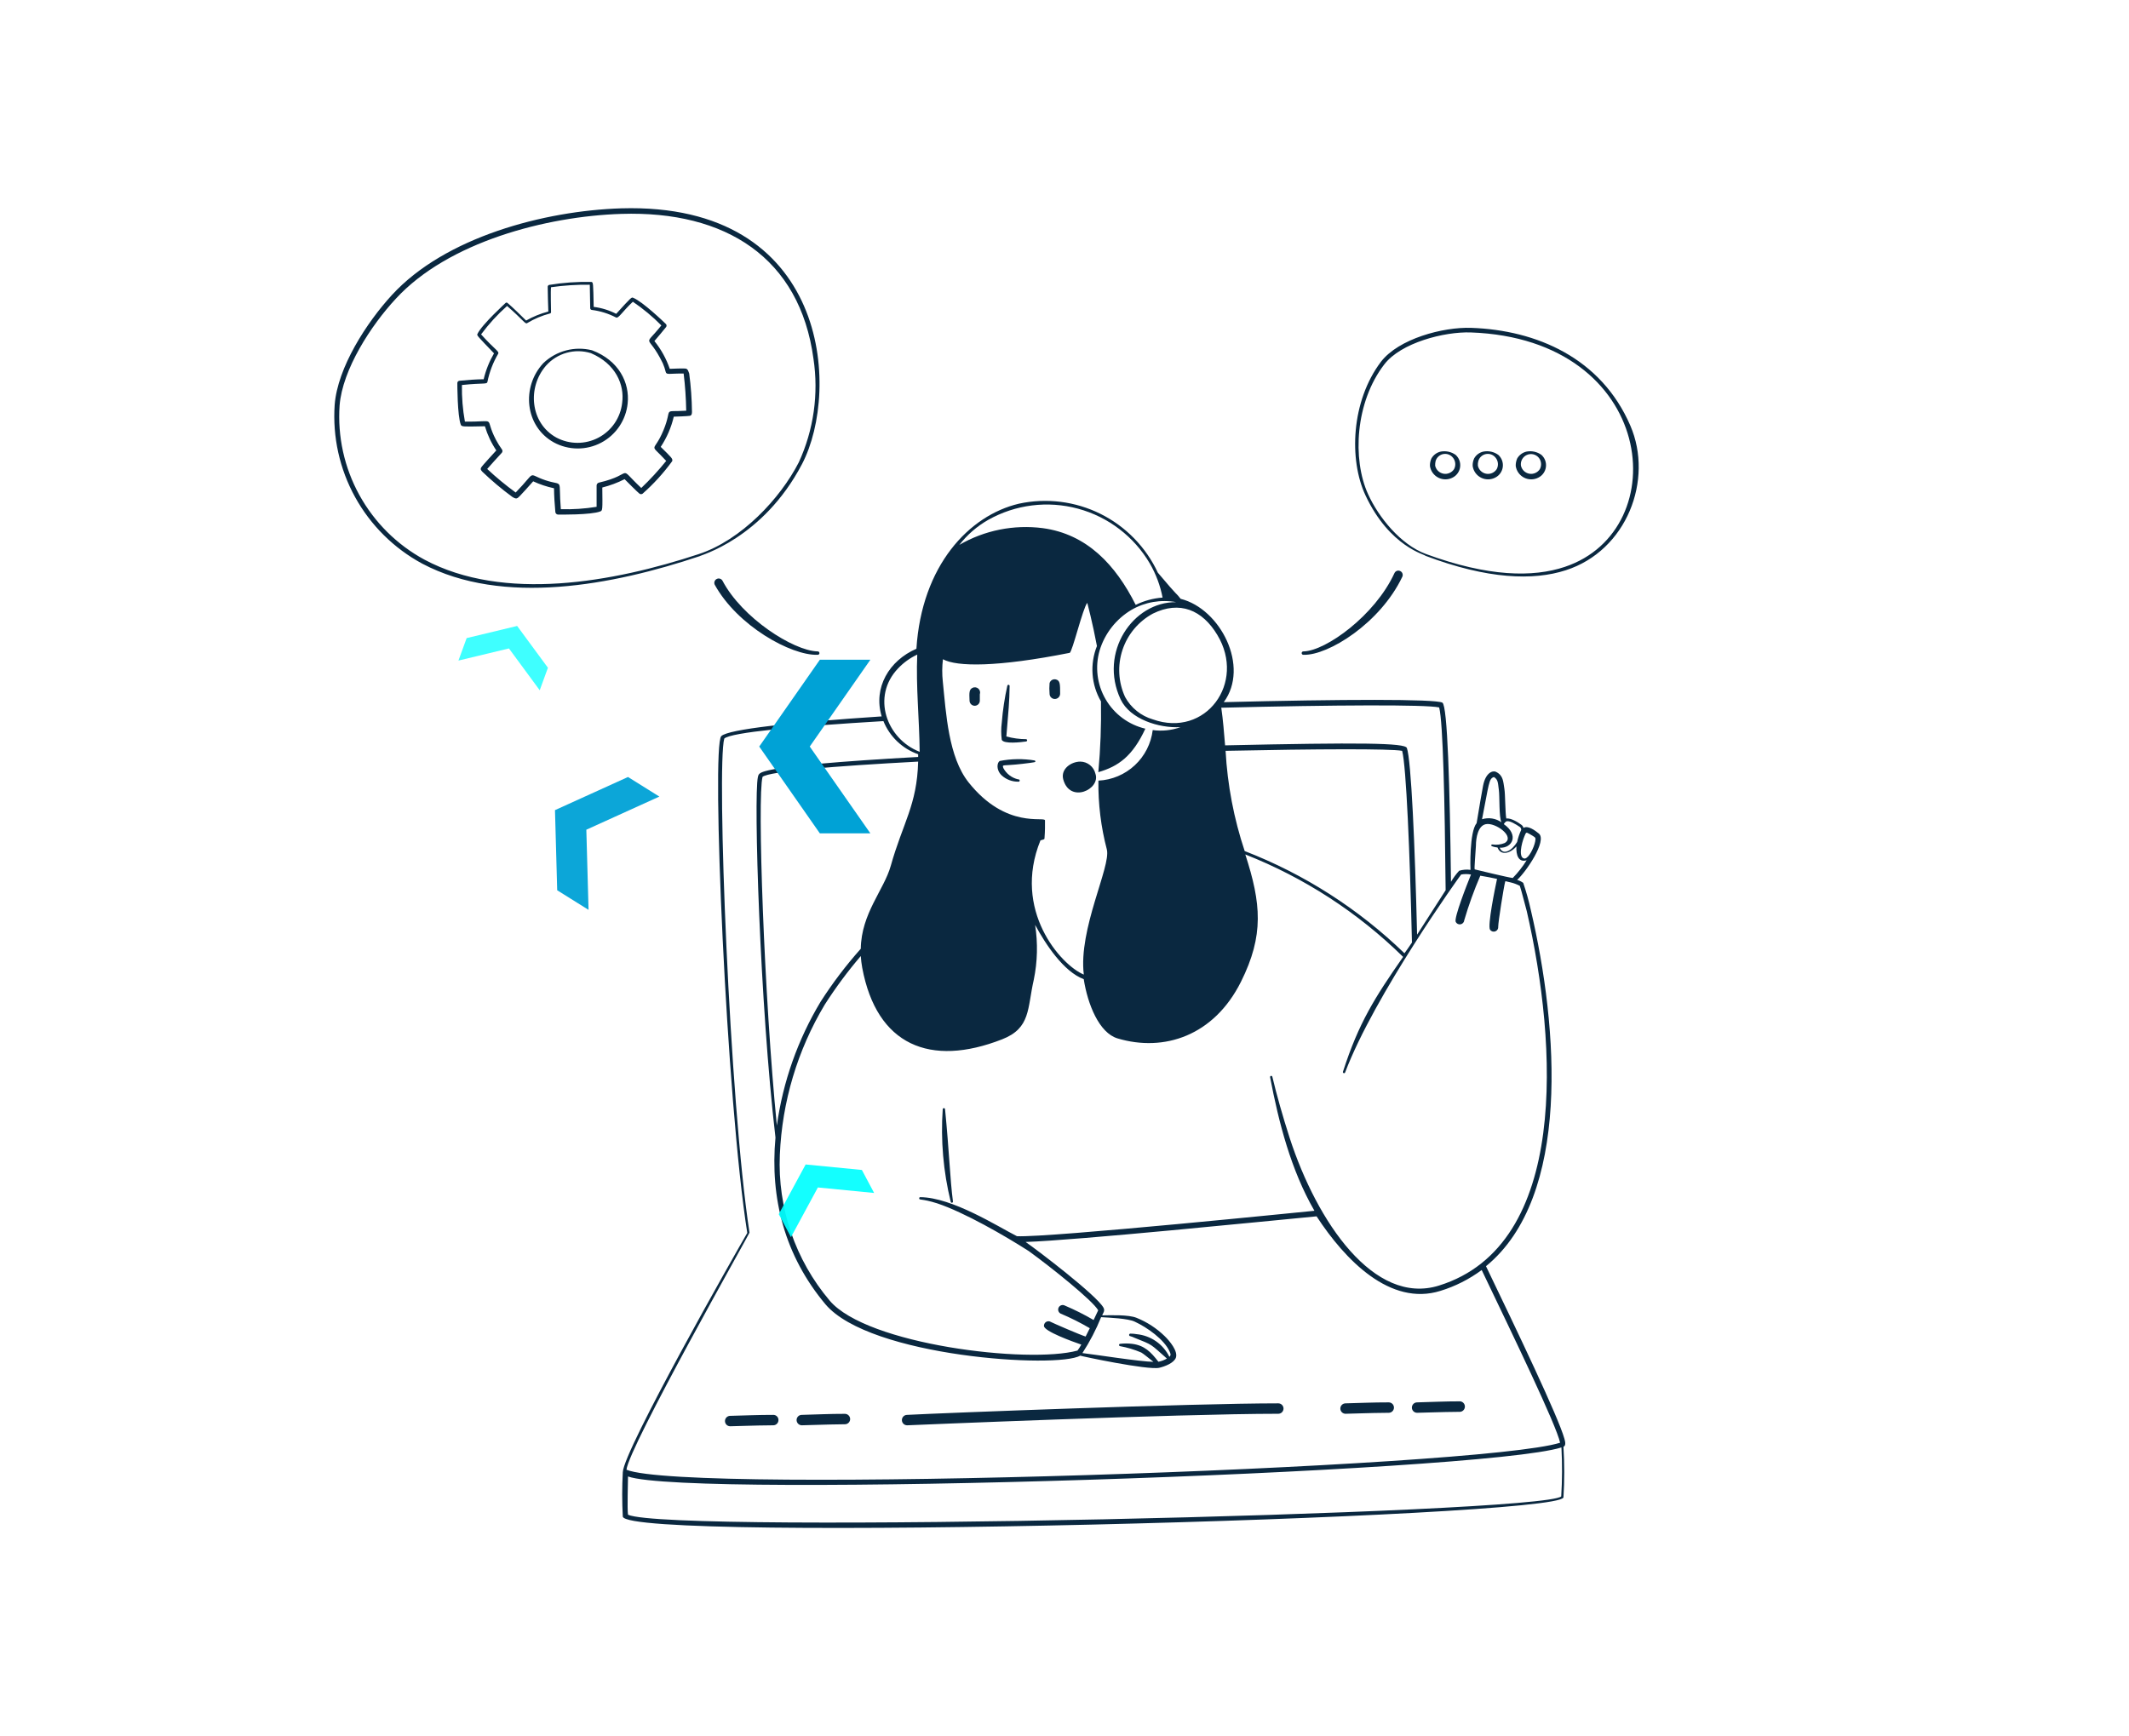 <?xml version="1.0" encoding="UTF-8"?>
<svg xmlns="http://www.w3.org/2000/svg" width="613" height="500" viewBox="0 0 613 500" fill="none">
  <path fill-rule="evenodd" clip-rule="evenodd" d="M272.101 319.4C272.083 319.326 272.041 319.261 271.981 319.214C271.921 319.167 271.847 319.142 271.771 319.142C271.696 319.142 271.622 319.167 271.562 319.214C271.502 319.261 271.46 319.326 271.441 319.4C270.822 328.372 271.598 337.386 273.741 346.12C273.757 346.205 273.806 346.28 273.878 346.329C273.949 346.378 274.037 346.396 274.121 346.38C274.206 346.364 274.281 346.315 274.33 346.244C274.379 346.173 274.397 346.085 274.381 346C273.541 339.66 273.321 331.72 272.101 319.4ZM261.261 410.48C261.481 410.48 339.001 407.16 368.061 407.16C368.459 407.16 368.841 407.002 369.122 406.721C369.403 406.439 369.561 406.058 369.561 405.66C369.561 405.262 369.403 404.881 369.122 404.599C368.841 404.318 368.459 404.16 368.061 404.16C343.321 404.16 271.421 406.94 261.181 407.48C260.784 407.48 260.402 407.638 260.121 407.919C259.84 408.201 259.681 408.582 259.681 408.98C259.681 409.378 259.84 409.759 260.121 410.041C260.402 410.322 260.784 410.48 261.181 410.48H261.261ZM244.781 408.68C244.776 408.28 244.614 407.899 244.329 407.618C244.045 407.337 243.661 407.18 243.261 407.18C238.661 407.18 235.561 407.36 230.841 407.48C230.644 407.48 230.448 407.52 230.266 407.596C230.083 407.673 229.919 407.786 229.781 407.928C229.643 408.069 229.534 408.237 229.462 408.421C229.39 408.606 229.356 408.802 229.361 409C229.372 409.393 229.534 409.766 229.813 410.042C230.093 410.318 230.469 410.475 230.861 410.48C232.401 410.48 237.241 410.24 243.281 410.18C243.679 410.18 244.061 410.022 244.342 409.741C244.623 409.459 244.781 409.078 244.781 408.68ZM408.001 406.88C409.481 406.88 414.501 406.64 420.441 406.6C420.812 406.557 421.154 406.38 421.402 406.101C421.65 405.823 421.787 405.463 421.787 405.09C421.787 404.717 421.65 404.357 421.402 404.079C421.154 403.8 420.812 403.623 420.441 403.58C415.861 403.58 412.641 403.76 408.021 403.88C407.624 403.88 407.242 404.038 406.961 404.319C406.68 404.601 406.521 404.982 406.521 405.38C406.521 405.778 406.68 406.159 406.961 406.441C407.242 406.722 407.624 406.88 408.021 406.88H408.001ZM222.681 407.48C217.981 407.48 215.101 407.64 210.241 407.76C209.844 407.76 209.462 407.918 209.181 408.199C208.9 408.481 208.741 408.862 208.741 409.26C208.741 409.658 208.9 410.039 209.181 410.321C209.462 410.602 209.844 410.76 210.241 410.76C211.761 410.76 216.601 410.52 222.661 410.48C222.858 410.477 223.053 410.436 223.234 410.358C223.415 410.28 223.579 410.168 223.716 410.027C223.854 409.885 223.962 409.719 224.035 409.536C224.108 409.353 224.144 409.157 224.141 408.96C224.144 408.767 224.108 408.575 224.036 408.395C223.964 408.216 223.857 408.052 223.721 407.915C223.585 407.777 223.423 407.668 223.245 407.593C223.066 407.518 222.875 407.48 222.681 407.48ZM387.441 407.16C388.961 407.16 393.821 406.92 399.861 406.88C400.259 406.88 400.641 406.722 400.922 406.441C401.203 406.159 401.361 405.778 401.361 405.38C401.361 404.982 401.203 404.601 400.922 404.319C400.641 404.038 400.259 403.88 399.861 403.88C395.161 403.88 392.261 404.04 387.421 404.16C387.024 404.16 386.642 404.318 386.361 404.599C386.079 404.881 385.921 405.262 385.921 405.66C385.921 406.058 386.079 406.439 386.361 406.721C386.642 407.002 387.024 407.16 387.421 407.16H387.441ZM230.941 133.62C242.121 112.2 238.601 58.24 178.881 60C156.601 60.7 128.161 68.3 112.881 84.92C105.521 92.92 97.181 105.86 96.362 116.6C95.733 125.835 97.774 135.057 102.242 143.163C106.711 151.27 113.417 157.92 121.561 162.32C144.821 174.62 176.481 168.54 201.441 160.18C201.361 160 219.621 155.26 230.941 133.62ZM122.181 161.16C114.285 156.878 107.787 150.416 103.461 142.544C99.134 134.671 97.163 125.721 97.781 116.76C98.602 106.4 106.821 93.7 114.001 86C129.021 69.7 157.221 62.28 178.921 61.6C208.921 60.64 230.301 74.22 234.221 103.32C235.75 113.459 234.283 123.824 230.001 133.14C224.641 143.62 213.421 155.56 201.181 159.58C176.661 167.68 145.061 173.42 122.181 161.16ZM469.421 122.58C461.001 103.06 442.381 95.08 423.621 94.42C415.441 94.14 402.721 97.56 397.621 104.18C389.021 115.56 388.361 132.4 393.161 142.66C400.161 157.62 410.561 159.74 410.401 160.06C428.401 166.86 441.501 167.24 450.801 164.24C468.401 158.6 476.161 138.18 469.421 122.58ZM450.541 163.26C441.401 166.32 428.541 166.16 410.541 159.54C403.301 156.86 396.921 148.98 393.901 142.3C389.341 132.3 390.201 115.82 398.581 104.94C403.341 98.72 415.821 95.48 423.481 95.74C476.961 97.64 482.481 152.6 450.541 163.26ZM208.001 167.2C207.833 166.929 207.567 166.732 207.259 166.649C206.951 166.566 206.622 166.604 206.34 166.753C206.059 166.903 205.844 167.155 205.74 167.457C205.636 167.758 205.651 168.089 205.781 168.38C212.321 180.26 227.781 188.8 235.341 188.58C235.414 188.595 235.489 188.593 235.561 188.575C235.633 188.558 235.7 188.524 235.757 188.477C235.815 188.43 235.861 188.371 235.893 188.304C235.925 188.237 235.941 188.164 235.941 188.09C235.941 188.016 235.925 187.943 235.893 187.876C235.861 187.809 235.815 187.75 235.757 187.703C235.7 187.656 235.633 187.622 235.561 187.605C235.489 187.587 235.414 187.585 235.341 187.6C228.461 187.4 213.661 178 208.001 167.2ZM375.381 188.58C382.421 188.78 397.381 179.5 403.761 166.12C403.832 165.972 403.873 165.811 403.881 165.647C403.889 165.483 403.864 165.319 403.808 165.165C403.753 165.01 403.667 164.868 403.556 164.747C403.445 164.626 403.311 164.529 403.161 164.46C403.014 164.387 402.853 164.344 402.688 164.334C402.523 164.325 402.358 164.349 402.203 164.405C402.048 164.461 401.906 164.548 401.785 164.661C401.665 164.773 401.568 164.909 401.501 165.06C395.901 177.26 381.761 187.42 375.381 187.6C375.309 187.585 375.234 187.587 375.162 187.605C375.09 187.622 375.023 187.656 374.966 187.703C374.908 187.75 374.862 187.809 374.83 187.876C374.798 187.943 374.782 188.016 374.782 188.09C374.782 188.164 374.798 188.237 374.83 188.304C374.862 188.371 374.908 188.43 374.966 188.477C375.023 188.524 375.09 188.558 375.162 188.575C375.234 188.593 375.309 188.595 375.381 188.58Z" fill="#0A2840"></path>
  <path fill-rule="evenodd" clip-rule="evenodd" d="M196.84 106.12C196.12 106.12 194.66 106.12 192.84 106.22C191.848 103.314 190.352 100.606 188.42 98.22C189.38 97.1 190.86 95.36 191.76 94.22C191.864 94.097 191.921 93.941 191.921 93.78C191.921 93.619 191.864 93.463 191.76 93.34C191.22 92.8 184.96 86.8 182.3 85.76C181.82 85.6 181.92 85.42 177.42 90.38C175.393 89.34 173.2 88.663 170.94 88.38C170.8 81.34 170.8 81.34 170.3 81.2C166.208 81.103 162.117 81.39 158.08 82.06C157.964 82.099 157.864 82.175 157.796 82.276C157.727 82.377 157.693 82.498 157.7 82.62C157.7 83.74 157.82 88.52 157.88 89.72C155.641 90.301 153.489 91.175 151.48 92.32C150.04 90.88 147.68 88.56 146.14 87.26C146.062 87.186 145.958 87.144 145.85 87.144C145.742 87.144 145.638 87.186 145.56 87.26C145.78 87.08 138.7 93.48 137.46 96.2C137.26 96.62 137.46 96.76 142.24 101.76C140.889 104.089 139.886 106.602 139.26 109.22C137.36 109.22 134.16 109.46 132.26 109.66C132.099 109.68 131.951 109.758 131.844 109.88C131.737 110.001 131.679 110.158 131.68 110.32C131.68 110.48 131.68 119.82 132.68 122.32C132.94 122.94 133.36 122.88 139.62 122.76C140.353 125.233 141.459 127.58 142.9 129.72C142.44 130.24 138.9 134.04 138.56 134.62C138.22 135.2 138.56 135.48 138.88 135.86C141.57 138.433 144.423 140.832 147.42 143.04C148.66 143.86 148.92 143.62 149.7 142.82C150.48 142.02 151.96 140.38 153.52 138.62C155.439 139.508 157.451 140.179 159.52 140.62C159.52 142.52 159.72 145.58 159.9 147.46C159.919 147.66 160.012 147.846 160.159 147.982C160.306 148.119 160.499 148.196 160.7 148.2C160.82 148.2 170.24 148.34 172.86 147.28C173.5 147.02 173.5 146.84 173.42 140.4C175.643 139.843 177.796 139.038 179.84 138C180.3 138.46 183.64 141.84 184.16 142.2C184.287 142.276 184.432 142.316 184.58 142.316C184.728 142.316 184.873 142.276 185 142.2C188.181 139.395 191.045 136.25 193.54 132.82C193.76 132.1 193.4 131.82 190.24 128.7C191.998 126.046 193.272 123.1 194 120C194.52 120 198 119.86 198.58 119.76C199.16 119.66 199.22 119.2 199.24 118.66C199.199 114.947 198.932 111.24 198.44 107.56C198 106.18 197.74 106.12 196.84 106.12ZM197.58 118.28C190.38 118.74 193.86 117.1 191 123.98C188.14 130.86 186.72 127.18 191.82 132.74C189.596 135.492 187.198 138.097 184.64 140.54C177.34 133.66 183.12 136.54 172.42 139C172.238 139.048 172.077 139.154 171.962 139.302C171.846 139.45 171.782 139.632 171.78 139.82V145.96C168.376 146.517 164.927 146.745 161.48 146.64C160.7 137.26 162.52 140.14 157.02 138.3C151.52 136.46 154.78 135.36 148.48 141.84C145.609 139.751 142.87 137.487 140.28 135.06C141.06 134.14 143.24 131.76 144.5 130.38C144.612 130.241 144.673 130.068 144.673 129.89C144.673 129.712 144.612 129.539 144.5 129.4C143.871 128.526 143.303 127.611 142.8 126.66C139.16 119.7 143.6 121.56 133.86 121.42C133.233 117.943 132.945 114.413 133 110.88C139.48 110.2 140.18 110.78 140.36 109.92C140.93 107.103 141.964 104.399 143.42 101.92C143.86 101.18 142.56 100.8 138.52 96.3C140.723 93.322 143.23 90.581 146 88.12C150.6 92.12 151.22 93.4 151.74 93.08C153.817 91.82 156.068 90.87 158.42 90.26C158.492 90.238 158.554 90.193 158.598 90.131C158.641 90.07 158.663 89.995 158.66 89.92C158.66 88.82 158.5 83.8 158.66 82.72C162.356 82.196 166.087 81.955 169.82 82C169.82 83.24 169.94 87.26 169.94 88.76C169.939 88.886 169.986 89.007 170.072 89.1C170.157 89.193 170.274 89.25 170.4 89.26C172.838 89.565 175.202 90.303 177.38 91.44C178.12 91.76 179.18 89.74 182.22 86.9C185.17 88.899 187.917 91.183 190.42 93.72C185.02 100.5 186.42 95.54 190.84 104.62C191.191 105.428 191.472 106.264 191.68 107.12C191.92 108.04 192.78 107.52 196.84 107.58C197.275 111.131 197.522 114.703 197.58 118.28Z" fill="#0A2840"></path>
  <path fill-rule="evenodd" clip-rule="evenodd" d="M170.461 100.88C168.006 100.262 165.435 100.276 162.987 100.919C160.539 101.563 158.294 102.815 156.461 104.56C150.061 111.4 151.101 122.76 159.441 127.4C161.531 128.54 163.871 129.146 166.253 129.162C168.634 129.179 170.983 128.607 173.089 127.496C175.196 126.385 176.995 124.771 178.326 122.797C179.658 120.822 180.48 118.549 180.721 116.18C181.341 110.3 178.261 103.82 170.461 100.88ZM179.141 116C178.911 118.106 178.168 120.123 176.977 121.874C175.785 123.625 174.183 125.058 172.309 126.045C170.435 127.032 168.347 127.544 166.229 127.537C164.111 127.529 162.027 127.001 160.161 126C152.681 121.86 151.741 111.6 157.201 105.32C158.777 103.537 160.835 102.246 163.127 101.604C165.418 100.962 167.847 100.995 170.121 101.7C177.341 104.78 179.841 110.86 179.141 116ZM419.121 131C417.903 130.137 416.392 129.792 414.921 130.04C414.34 130.153 413.792 130.391 413.312 130.736C412.832 131.081 412.432 131.526 412.141 132.04C411.841 132.719 411.697 133.458 411.721 134.2C411.824 134.916 412.099 135.596 412.521 136.183C412.944 136.77 413.501 137.246 414.147 137.572C414.792 137.897 415.507 138.063 416.23 138.054C416.953 138.045 417.663 137.862 418.301 137.52C418.873 137.221 419.364 136.788 419.732 136.257C420.101 135.727 420.335 135.115 420.416 134.474C420.496 133.834 420.421 133.183 420.195 132.578C419.97 131.973 419.601 131.432 419.121 131ZM418.661 135.12C418.336 135.614 417.872 136.001 417.327 136.233C416.783 136.464 416.182 136.529 415.601 136.42C415.02 136.311 414.484 136.033 414.06 135.62C413.637 135.207 413.344 134.678 413.221 134.1C413.203 133.642 413.251 133.185 413.361 132.74C413.512 132.243 413.797 131.798 414.183 131.45C414.569 131.103 415.042 130.868 415.552 130.769C416.062 130.67 416.589 130.712 417.077 130.89C417.564 131.068 417.994 131.376 418.321 131.78C418.706 132.238 418.945 132.802 419.006 133.398C419.066 133.993 418.946 134.594 418.661 135.12ZM431.401 131C430.8 130.568 430.119 130.26 429.398 130.095C428.676 129.93 427.929 129.911 427.201 130.04C426.622 130.15 426.074 130.386 425.597 130.731C425.12 131.077 424.725 131.524 424.441 132.04C424.133 132.717 423.989 133.457 424.021 134.2C424.121 134.915 424.393 135.595 424.813 136.182C425.234 136.77 425.79 137.247 426.434 137.573C427.078 137.899 427.792 138.064 428.514 138.055C429.236 138.046 429.945 137.862 430.581 137.52C431.153 137.221 431.644 136.788 432.012 136.257C432.381 135.727 432.615 135.115 432.696 134.474C432.776 133.834 432.701 133.183 432.475 132.578C432.25 131.973 431.881 131.432 431.401 131ZM430.941 135.12C430.619 135.616 430.157 136.006 429.614 136.239C429.07 136.472 428.469 136.538 427.888 136.428C427.307 136.319 426.772 136.039 426.35 135.625C425.928 135.21 425.64 134.679 425.521 134.1C425.484 133.642 425.531 133.181 425.661 132.74C425.809 132.243 426.09 131.796 426.475 131.448C426.859 131.1 427.331 130.864 427.84 130.765C428.349 130.666 428.875 130.708 429.362 130.887C429.849 131.066 430.277 131.375 430.601 131.78C430.986 132.238 431.225 132.802 431.286 133.398C431.346 133.993 431.226 134.594 430.941 135.12ZM443.821 131C443.22 130.569 442.539 130.261 441.817 130.097C441.096 129.932 440.349 129.913 439.621 130.04C439.042 130.157 438.495 130.396 438.015 130.741C437.536 131.085 437.135 131.528 436.841 132.04C436.543 132.72 436.399 133.458 436.421 134.2C436.524 134.916 436.799 135.596 437.221 136.183C437.644 136.77 438.201 137.246 438.847 137.572C439.492 137.897 440.207 138.063 440.93 138.054C441.653 138.045 442.363 137.862 443.001 137.52C443.573 137.221 444.064 136.788 444.432 136.257C444.801 135.727 445.035 135.115 445.116 134.474C445.196 133.834 445.121 133.183 444.895 132.578C444.67 131.973 444.301 131.432 443.821 131ZM443.361 135.12C443.036 135.614 442.572 136.001 442.027 136.233C441.483 136.464 440.882 136.529 440.301 136.42C439.72 136.311 439.184 136.033 438.76 135.62C438.337 135.207 438.044 134.678 437.921 134.1C437.832 133.476 437.948 132.839 438.251 132.286C438.554 131.733 439.028 131.293 439.602 131.032C440.177 130.771 440.82 130.702 441.436 130.837C442.052 130.972 442.608 131.303 443.021 131.78C443.406 132.238 443.645 132.802 443.706 133.398C443.766 133.993 443.646 134.594 443.361 135.12ZM280.621 203.26C280.824 203.263 281.025 203.224 281.212 203.146C281.4 203.068 281.569 202.952 281.71 202.806C281.85 202.66 281.959 202.486 282.03 202.296C282.101 202.105 282.132 201.903 282.121 201.7V199.96C282.221 199.674 282.234 199.364 282.157 199.071C282.08 198.778 281.917 198.514 281.689 198.314C281.461 198.114 281.178 197.987 280.877 197.949C280.577 197.91 280.271 197.963 280.001 198.1C279.021 198.62 279.061 199.48 279.161 201.84C279.181 202.217 279.342 202.573 279.613 202.836C279.883 203.099 280.243 203.25 280.621 203.26ZM303.741 201.3C304.137 201.295 304.515 201.135 304.795 200.855C305.076 200.575 305.235 200.196 305.241 199.8C305.241 196.98 305.241 196 304.041 195.68C303.85 195.629 303.651 195.615 303.456 195.641C303.26 195.666 303.072 195.73 302.901 195.828C302.73 195.927 302.58 196.058 302.46 196.214C302.34 196.371 302.252 196.549 302.201 196.74C302.111 197.758 302.111 198.782 302.201 199.8C302.2 200 302.241 200.199 302.318 200.383C302.396 200.568 302.51 200.735 302.654 200.875C302.797 201.015 302.968 201.125 303.154 201.198C303.341 201.27 303.54 201.305 303.741 201.3ZM295.481 213.54C295.554 213.522 295.62 213.479 295.666 213.419C295.713 213.36 295.739 213.286 295.739 213.21C295.739 213.134 295.713 213.06 295.666 213.001C295.62 212.941 295.554 212.898 295.481 212.88C293.548 212.875 291.624 212.612 289.761 212.1C290.401 204.34 290.621 202.5 290.701 197.48C290.682 197.406 290.64 197.341 290.58 197.294C290.52 197.247 290.446 197.222 290.371 197.222C290.295 197.222 290.221 197.247 290.161 197.294C290.101 197.341 290.059 197.406 290.041 197.48C289.259 200.985 288.724 204.54 288.441 208.12C288.221 209.766 288.221 211.434 288.441 213.08C289.061 214.34 294.001 213.76 295.481 213.54ZM293.181 225.12C293.231 225.132 293.283 225.133 293.333 225.123C293.384 225.112 293.431 225.09 293.472 225.058C293.513 225.026 293.545 224.985 293.568 224.939C293.591 224.893 293.602 224.842 293.602 224.79C293.602 224.738 293.591 224.687 293.568 224.641C293.545 224.595 293.513 224.554 293.472 224.522C293.431 224.49 293.384 224.468 293.333 224.457C293.283 224.447 293.231 224.448 293.181 224.46C292.277 224.258 291.427 223.865 290.688 223.306C289.95 222.747 289.34 222.035 288.901 221.22C288.521 220 288.481 220.68 294.401 219.98C298.241 219.5 298.401 219.56 297.961 219.02C294.606 218.46 291.178 218.507 287.841 219.16C287.081 219.64 286.741 221.68 288.401 223.3C289.702 224.497 291.413 225.148 293.181 225.12ZM315.401 222.82C315.169 221.839 314.616 220.964 313.829 220.333C313.043 219.703 312.068 219.353 311.061 219.34C308.381 219.34 305.381 221.48 306.121 224.4C308.001 231.54 317.001 227.32 315.401 222.82Z" fill="#0A2840"></path>
  <path fill-rule="evenodd" clip-rule="evenodd" d="M427.861 364.66C452.341 344.66 448.741 296.12 440.761 262.06C440.18 259.421 439.452 256.817 438.581 254.26C438.05 253.876 437.453 253.592 436.821 253.42C439.321 251.18 445.541 242.14 443.081 240.06C441.941 239.12 439.881 237.64 438.661 238.44C438.576 238.088 438.371 237.777 438.081 237.56C436.981 236.74 435.041 235.56 433.701 235.72C433.381 234.02 433.421 228.74 433.161 227.22C432.801 225.08 432.881 223.34 430.721 222.28C429.861 221.86 427.781 222.4 427.021 226.28C426.761 227.64 425.941 232.28 425.161 237.06C423.041 239.62 423.361 250.32 423.401 250.52C422.302 250.361 421.181 250.45 420.121 250.78C419.235 251.758 418.451 252.824 417.781 253.96C417.441 226.46 416.781 203.2 415.301 202.36C413.301 201.28 386.341 201.36 352.361 202.22C359.881 192 351.441 175.36 339.941 172.46C338.261 170.3 339.941 172.74 333.381 164.94C329.957 157.581 324.133 151.604 316.864 147.992C309.596 144.379 301.315 143.345 293.381 145.06C278.981 148.44 265.381 162.92 263.861 186.84C256.001 190.24 251.361 198.06 253.861 206.32C228.421 208 209.661 210 207.681 212C204.761 214.92 209.161 317.12 215.161 355.08C212.001 360.46 179.541 417.64 179.321 424C179.091 428.257 179.091 432.523 179.321 436.78C180.881 444.34 448.261 437.18 450.161 431.26C450.473 426.405 450.473 421.535 450.161 416.68C450.941 416.32 450.681 415.18 450.421 414.3C448.661 408 436.641 382.92 427.861 364.66ZM440.361 240.16C440.677 240.324 440.984 240.504 441.281 240.7C442.081 241.24 442.241 241.18 442.021 242.36C441.661 244.14 440.241 247.06 439.061 247.26C437.061 247.26 438.061 242.94 438.901 240.9C439.441 239.56 439.421 239.66 440.361 240.16ZM433.661 236.58C434.521 236.16 436.521 237.42 437.661 238.2C437.774 238.299 437.864 238.423 437.922 238.561C437.981 238.7 438.008 238.85 438.001 239C437.485 240.122 437.089 241.295 436.821 242.5C435.341 244.94 432.821 246.5 431.801 244.14C435.441 244.34 437.461 240.48 432.981 237.34C433.145 237.037 433.378 236.777 433.661 236.58ZM430.141 223.78C431.441 224.52 431.301 225.78 431.561 227.5C431.821 229.22 431.561 235.5 432.321 236.82C431.517 236.255 430.594 235.881 429.623 235.729C428.652 235.576 427.659 235.648 426.721 235.94C428.761 225.7 428.621 224.26 430.141 223.78ZM424.961 243.56C424.961 241.26 425.561 237.82 427.801 237.36C430.541 236.78 436.321 240.94 433.261 242.78C432.142 243.244 430.917 243.389 429.721 243.2C429.381 243.2 428.601 243.74 431.181 244.08C432.121 246.54 434.841 245.8 436.621 243.76C436.481 246.18 437.181 248.46 439.561 247.76C438.42 249.602 437.078 251.313 435.561 252.86C434.221 252.72 424.821 250.44 424.621 250.38C424.421 250.32 424.841 246 424.961 243.56ZM420.701 251.86C421.639 251.683 422.603 251.683 423.541 251.86C422.321 254.88 418.601 264.36 419.141 265.5C419.268 265.755 419.475 265.961 419.73 266.087C419.985 266.213 420.274 266.251 420.554 266.197C420.833 266.142 421.087 265.998 421.276 265.785C421.465 265.573 421.579 265.304 421.601 265.02C422.88 260.657 424.423 256.376 426.221 252.2C427.761 252.44 429.441 252.78 431.041 253.12C430.481 255.7 428.221 266.72 429.041 267.78C429.211 268.012 429.452 268.181 429.728 268.261C430.004 268.341 430.298 268.327 430.566 268.222C430.833 268.117 431.058 267.926 431.205 267.68C431.353 267.434 431.415 267.145 431.381 266.86C431.381 265.48 432.961 255.52 433.381 253.92C433.561 253.68 433.201 253.76 435.001 254.14C435.905 254.356 436.779 254.685 437.601 255.12C438.161 256.78 439.061 260.52 439.601 262.42C448.421 300.74 451.861 358.56 414.321 370.24C395.621 376.08 379.201 351.92 371.341 327.74C369.341 321.54 367.581 315.32 366.341 310.1C366.332 310.058 366.314 310.018 366.29 309.983C366.265 309.948 366.234 309.917 366.198 309.894C366.162 309.871 366.121 309.855 366.079 309.848C366.036 309.84 365.993 309.841 365.951 309.85C365.909 309.859 365.869 309.877 365.834 309.901C365.799 309.926 365.768 309.957 365.745 309.993C365.722 310.029 365.706 310.07 365.699 310.112C365.691 310.155 365.692 310.198 365.701 310.24C368.201 323.34 371.701 336.98 378.461 348.7C378.261 348.7 301.841 356.5 292.801 356.02C287.341 353.26 274.241 344.86 265.001 344.78C264.958 344.774 264.915 344.778 264.874 344.79C264.833 344.803 264.795 344.824 264.762 344.852C264.73 344.881 264.704 344.916 264.687 344.955C264.669 344.994 264.661 345.037 264.661 345.08C264.661 345.76 265.141 345.08 269.841 346.56C277.601 349.14 289.281 355.86 296.201 360.3C302.901 365.16 314.641 374.58 316.201 377.36C315.941 377.9 315.481 378.94 314.881 380.16C312.212 378.6 309.446 377.21 306.601 376C306.296 375.836 305.938 375.799 305.606 375.898C305.274 375.998 304.995 376.225 304.831 376.53C304.667 376.835 304.63 377.193 304.729 377.525C304.829 377.857 305.056 378.136 305.361 378.3C308.257 379.52 311.07 380.93 313.781 382.52L312.581 384.92C311.061 384.46 303.561 381.22 302.581 380.72C302.381 380.592 302.15 380.521 301.914 380.515C301.677 380.509 301.442 380.568 301.236 380.686C301.03 380.803 300.861 380.974 300.745 381.181C300.629 381.388 300.573 381.623 300.581 381.86C300.581 383.4 308.761 386.36 311.341 387.24C311.014 387.838 310.647 388.413 310.241 388.96C296.101 392.82 249.601 387.28 238.881 374.56C228.985 362.864 223.864 347.866 224.541 332.56C225.179 317.302 229.62 302.445 237.461 289.34C240.595 284.44 244.063 279.762 247.841 275.34C247.917 276.474 248.057 277.602 248.261 278.72C252.421 301.02 267.801 307.44 288.541 299.32C296.841 296.08 295.761 290.4 297.661 282.14C298.728 276.945 298.857 271.601 298.041 266.36C301.041 271.92 306.221 279.82 312.041 282C313.161 289.2 316.461 297.48 321.781 299.06C335.181 303.06 349.521 298.3 357.301 282.76C364.001 269.34 363.121 260.18 358.561 246.08C375.533 252.766 390.986 262.799 404.001 275.58C395.861 287.26 391.221 294.54 386.681 308.64C386.652 308.722 386.656 308.813 386.694 308.891C386.731 308.97 386.799 309.031 386.881 309.06C386.963 309.089 387.054 309.085 387.132 309.047C387.211 309.01 387.272 308.942 387.301 308.86C395.661 286.66 420.521 252 420.701 251.86ZM325.461 384.82C325.86 384.931 326.249 385.078 326.621 385.26C332.141 387.48 331.021 386.9 335.981 391.26C335.226 391.704 334.401 392.015 333.541 392.18C331.381 389.38 329.541 387.46 325.961 387.02C324.799 386.88 323.623 386.88 322.461 387.02C322.387 387.038 322.322 387.081 322.275 387.141C322.228 387.2 322.203 387.274 322.203 387.35C322.203 387.426 322.228 387.5 322.275 387.56C322.322 387.619 322.387 387.662 322.461 387.68C324.57 388.062 326.629 388.679 328.601 389.52C329.221 389.86 330.821 391.2 332.101 392.2C328.601 392.2 314.541 390 311.661 389.68C313.782 386.414 315.583 382.951 317.041 379.34C319.361 379.48 324.761 379.7 326.701 380.62C330.361 382.3 335.161 385.78 336.701 389.1C337.061 389.86 337.221 390.28 336.701 390.76C335.819 388.963 334.492 387.421 332.847 386.28C331.202 385.139 329.293 384.437 327.301 384.24C326.7 384.131 326.091 384.078 325.481 384.08C325.432 384.079 325.384 384.087 325.339 384.104C325.293 384.122 325.252 384.148 325.216 384.181C325.181 384.215 325.153 384.255 325.133 384.299C325.113 384.344 325.102 384.391 325.101 384.44C325.1 384.489 325.108 384.537 325.125 384.582C325.143 384.628 325.169 384.669 325.202 384.705C325.236 384.74 325.276 384.768 325.32 384.788C325.365 384.808 325.412 384.819 325.461 384.82ZM247.841 273.24C243.592 278.008 239.727 283.103 236.281 288.48C229.714 299.4 225.428 311.538 223.681 324.16C220.001 287.16 218.001 229.44 219.561 223.72C221.561 222.16 239.981 220.64 264.361 219.34C264.041 231.88 259.941 237 256.481 249.34C254.501 256.36 248.001 263.02 247.841 273.24ZM352.881 216.24C379.441 215.68 400.321 215.6 403.721 216.24C404.901 220.7 405.941 245.62 406.541 271.44C405.601 272.84 404.841 273.94 404.381 274.54C391.17 261.75 375.528 251.739 358.381 245.1C355.268 235.769 353.418 226.062 352.881 216.24ZM414.381 203.74C415.501 208.12 415.981 230.56 416.241 256.38C413.761 260.2 410.541 265.28 408.021 269.18C407.401 243.32 406.321 218.9 405.081 215.42C404.561 213.94 391.641 213.8 352.741 214.66C352.421 210.86 352.161 207.42 351.641 203.82C384.241 203.02 410.541 202.88 414.381 203.74ZM350.501 182.86C358.841 196.64 347.121 212.58 331.941 207.18C330.246 206.686 328.667 205.861 327.294 204.752C325.92 203.643 324.781 202.273 323.941 200.72C321.982 196.451 321.719 191.597 323.205 187.141C324.69 182.685 327.813 178.96 331.941 176.72C339.701 172.9 346.201 175.68 350.501 182.86ZM284.501 149.74C292.367 145.302 301.663 144.136 310.382 146.494C319.101 148.851 326.543 154.543 331.101 162.34C332.848 165.369 334.078 168.667 334.741 172.1C332.051 172.3 329.424 173.013 327.001 174.2C321.241 162.72 313.001 153.82 300.221 152.1C291.909 151.028 283.475 152.721 276.221 156.92C278.487 154.01 281.299 151.571 284.501 149.74ZM271.501 189.86C275.501 192.06 287.141 192.16 307.981 188.02C308.741 187.88 311.801 175 313.061 173.62C313.061 173.62 314.581 179.34 315.841 186.06C314.812 188.631 314.381 191.402 314.582 194.164C314.783 196.926 315.61 199.605 317.001 202C317.117 208.802 316.863 215.605 316.241 222.38C322.001 220.72 326.101 217.8 329.781 209.86C327.402 209.301 325.162 208.263 323.198 206.81C321.233 205.356 319.585 203.518 318.354 201.408C317.122 199.297 316.334 196.958 316.036 194.532C315.738 192.107 315.937 189.646 316.621 187.3C318.114 182.408 321.381 178.249 325.781 175.64C329.671 173.385 334.24 172.598 338.661 173.42C326.201 173.28 316.301 187.9 322.661 201.42C325.381 207.14 333.661 209.74 339.901 209.42C337.341 210.34 334.596 210.628 331.901 210.26C331.429 214.141 329.601 217.731 326.739 220.396C323.878 223.06 320.166 224.627 316.261 224.82C316.177 231.52 316.998 238.2 318.701 244.68C319.901 249.54 310.441 267.64 312.061 280.68C305.421 277.92 291.401 262.12 299.581 242.02C300.741 241.7 300.721 241.72 300.741 241.42C300.921 239 300.881 238 300.881 236.28C300.881 234.98 289.761 238.96 278.881 225.32C273.081 218.02 272.401 205.48 271.461 196.28C271.228 194.146 271.242 191.991 271.501 189.86ZM258.561 192.52C260.138 190.849 262.018 189.491 264.101 188.52C263.701 197.74 264.701 207.06 264.801 216.52C255.241 212.8 250.861 200.6 258.561 192.52ZM180.381 423.28C180.981 416.84 215.821 355.28 215.801 355C210.001 317.18 206.301 220.58 208.541 212.7C210.541 210.92 229.121 209.18 254.361 207.68C255.255 209.889 256.609 211.882 258.333 213.527C260.057 215.172 262.112 216.431 264.361 217.22V218C242.361 219.22 225.241 220.64 220.221 222.12C218.541 222.62 218.381 223.04 218.221 223.76C216.961 229.54 218.801 289.34 223.281 327.62C221.681 345.1 225.941 361.62 237.661 375.62C250.481 390.84 304.601 394.2 311.021 390.42C311.221 390.56 330.501 394.66 333.781 393.92C335.381 393.54 338.041 392.54 338.581 390.98C339.201 389.1 336.781 386.2 335.361 384.82C333.021 382.537 330.255 380.737 327.221 379.52C324.921 378.6 320.001 378.78 317.341 378.82C317.501 378.48 317.621 378.2 317.721 378.02C317.848 377.805 317.914 377.56 317.914 377.31C317.914 377.06 317.848 376.815 317.721 376.6C315.721 373.02 299.041 360.28 295.301 357.68C309.881 357.22 364.541 351.68 379.081 350.3C387.301 362.9 400.301 376.3 414.761 371.76C419.027 370.45 423.038 368.421 426.621 365.76C435.961 385.26 448.101 410.4 449.201 415.5C426.481 422.76 198.161 430.5 180.381 423.28ZM449.521 430.96C443.821 435.96 193.281 441.8 180.821 436.24C180.561 434.38 180.821 427.12 180.821 425.22C198.821 431.64 426.541 424.14 449.581 416.86C449.835 421.557 449.815 426.265 449.521 430.96Z" fill="#0A2840"></path>
  <path opacity="0.76" d="M157.765 192.314L155.401 198.788L146.537 186.747L131.999 190.244L134.363 183.77L148.901 180.272L157.765 192.314Z" fill="#03FFFF"></path>
  <path d="M236.06 190.005H250.605L233.151 215.005L250.605 240.005H236.06L218.605 215.005L236.06 190.005Z" fill="#00A2D6"></path>
  <path opacity="0.95" d="M180.82 223.773L189.846 229.413L168.822 238.956L169.461 262.036L160.435 256.395L159.796 233.316L180.82 223.773Z" fill="#00A2D6"></path>
  <path opacity="0.93" d="M248.163 336.948L251.685 343.571L235.49 341.987L227.747 356.298L224.226 349.675L231.969 335.364L248.163 336.948Z" fill="#03FFFF"></path>
</svg>
